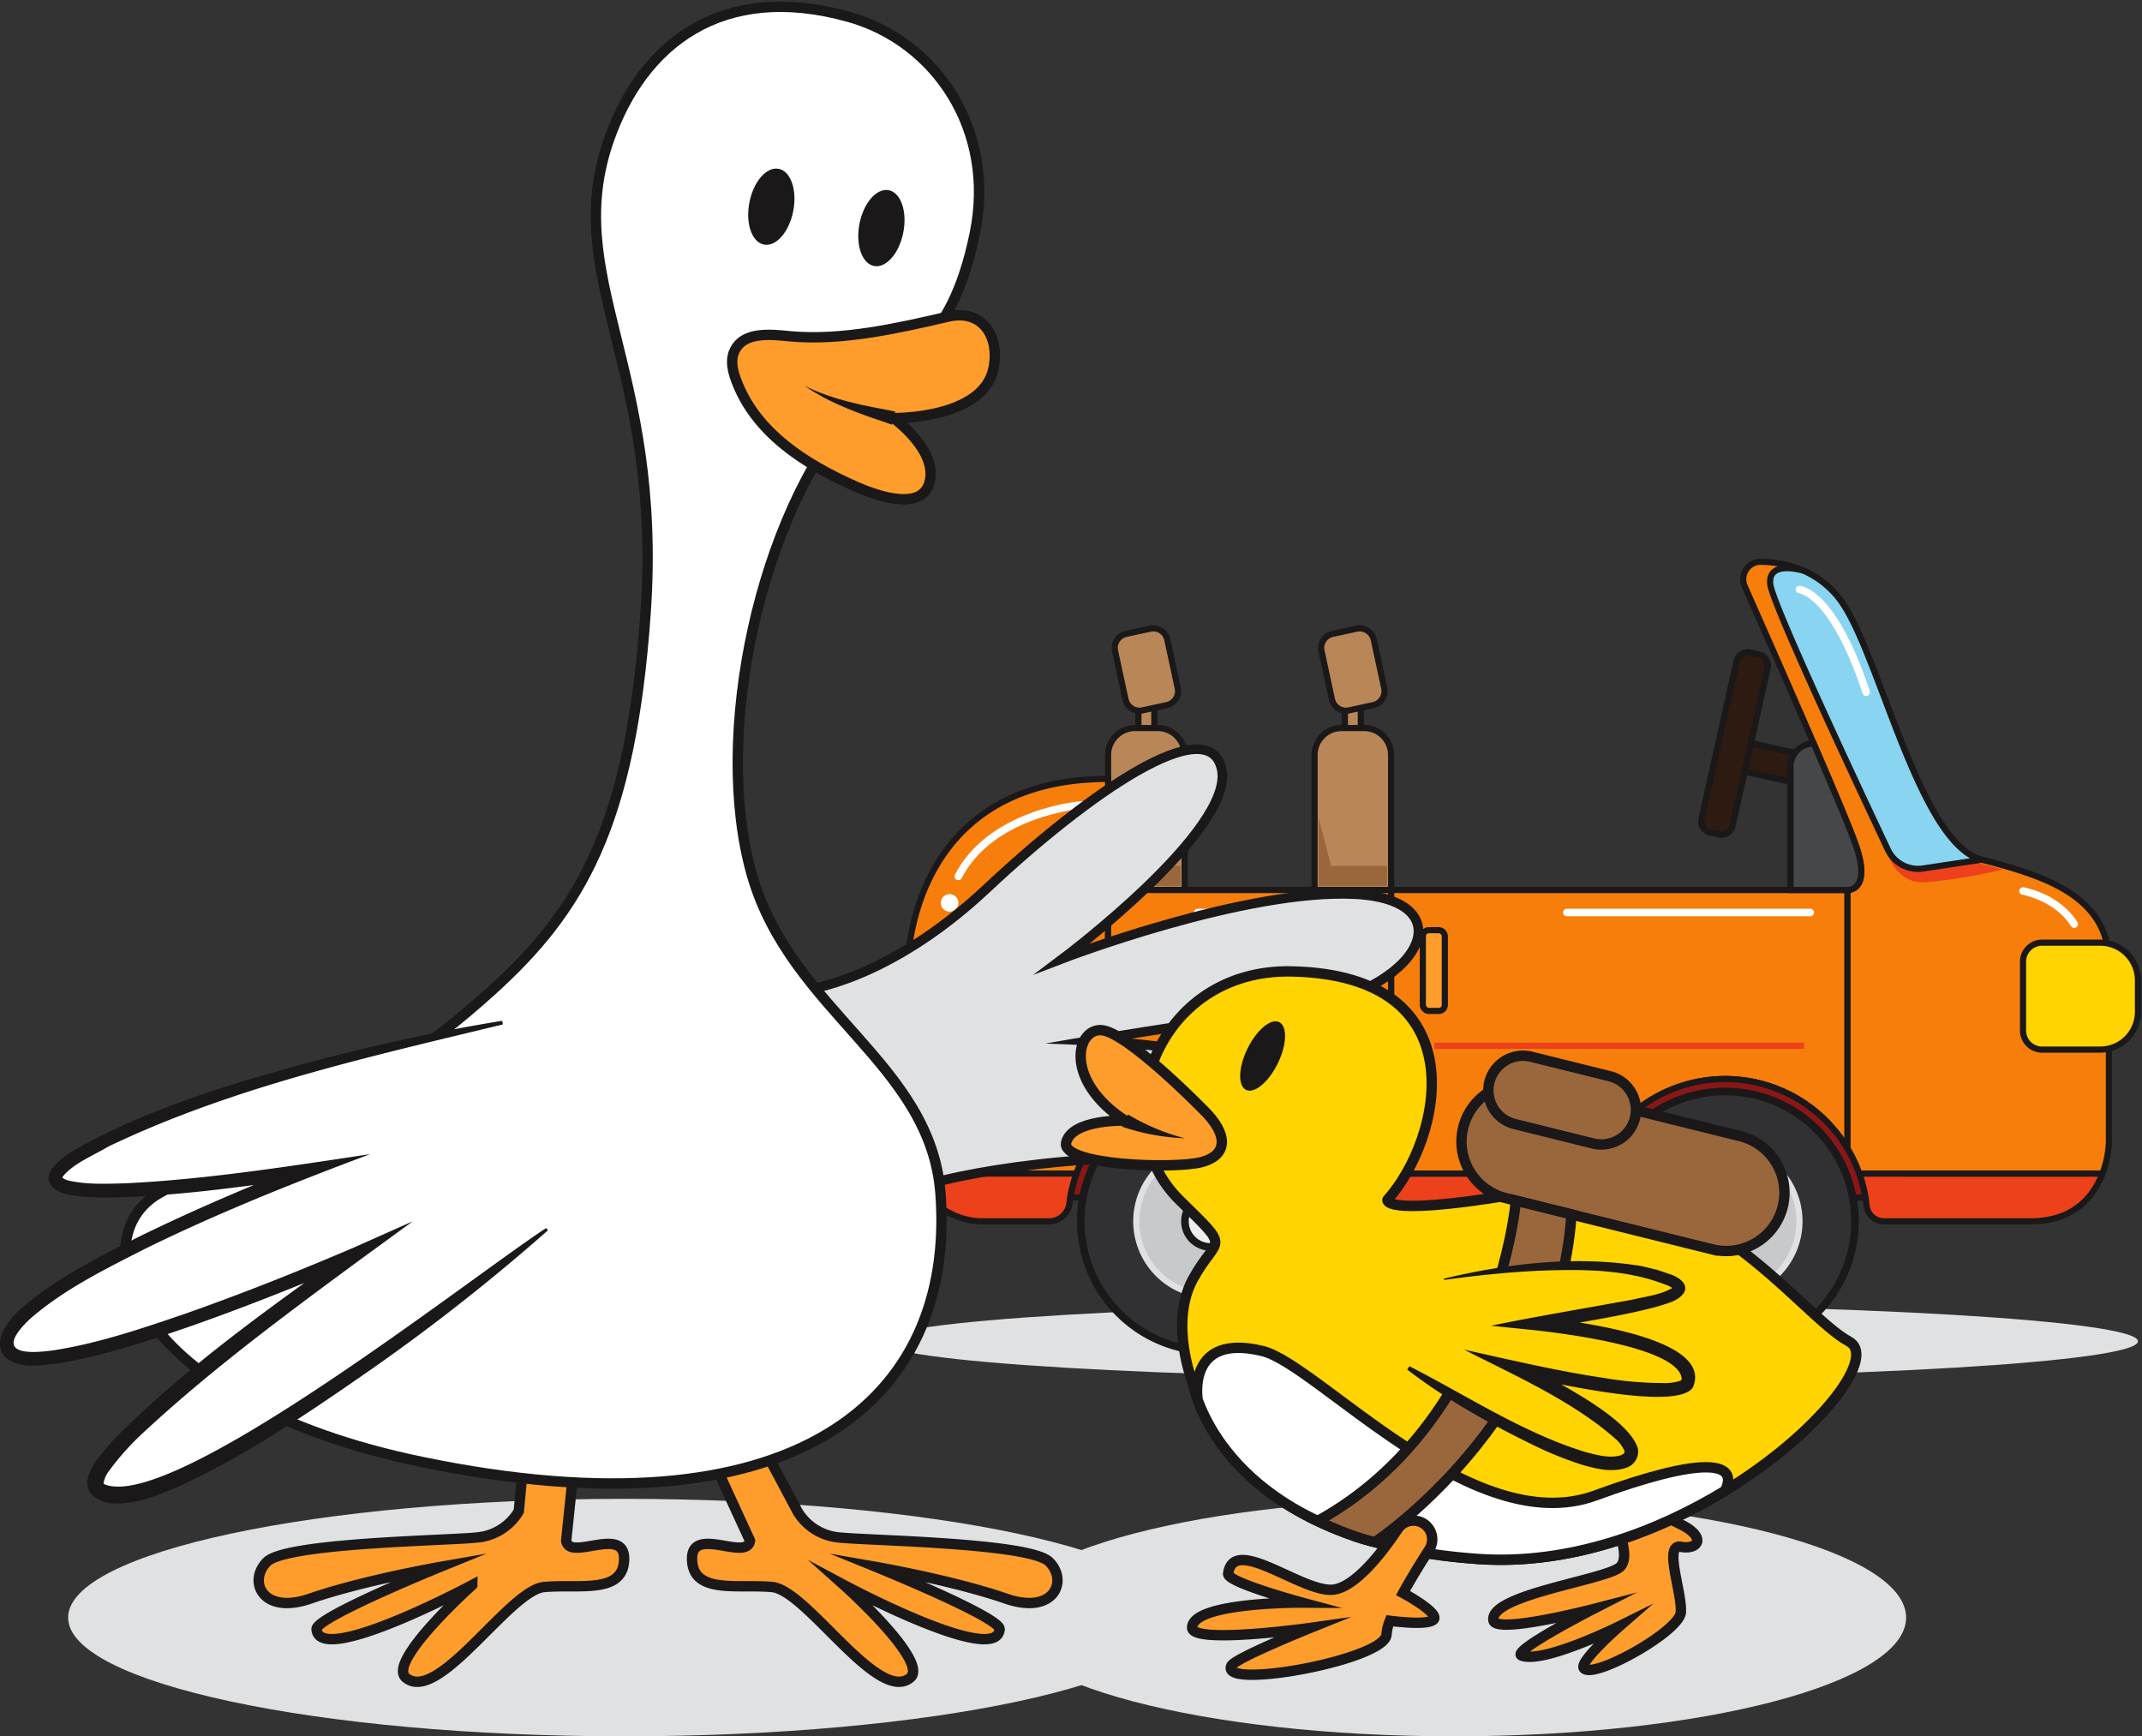 <svg xmlns="http://www.w3.org/2000/svg" xmlns:xlink="http://www.w3.org/1999/xlink" width="502.797" height="407.542" viewBox="0 0 502.797 407.542"><rect x="0" y="0" width="502.797" height="407.542" fill="#333333" stroke="none"/><defs><clipPath id="a"><rect width="502.797" height="407.542" fill="none"/></clipPath></defs><g clip-path="url(#a)"><path d="M273.236,296.529c0,15.392-58.431,27.87-130.512,27.87S12.213,311.92,12.213,296.529s58.431-27.87,130.512-27.87,130.512,12.478,130.512,27.87" transform="translate(3.78 83.144)" fill="#e0e1e3"/><path d="M391.887,296.529c0,15.392-47.554,27.87-106.214,27.87s-106.214-12.478-106.214-27.87,47.554-27.87,106.214-27.87,106.214,12.478,106.214,27.87" transform="translate(55.538 83.144)" fill="#e0e1e3"/><path d="M452.975,242.491c0,4.842-66.047,8.768-147.522,8.768s-147.522-3.926-147.522-8.768,66.049-8.768,147.522-8.768,147.522,3.926,147.522,8.768" transform="translate(48.876 72.332)" fill="#e0e1e3"/><path d="M243.5,134.378h-1.107a1.318,1.318,0,0,1-1.315-1.315v-7.247a1.318,1.318,0,0,1,1.315-1.315H243.5a1.319,1.319,0,0,1,1.315,1.315v7.247a1.319,1.319,0,0,1-1.315,1.315" transform="translate(74.608 38.53)" fill="#b98757"/><rect width="3.736" height="9.876" rx="1.004" transform="translate(315.686 163.033)" fill="none" stroke="#1a1818" stroke-miterlimit="10" stroke-width="1.444"/><path d="M206.49,134.378h-1.107a1.318,1.318,0,0,1-1.315-1.315v-7.247a1.318,1.318,0,0,1,1.315-1.315h1.107a1.319,1.319,0,0,1,1.315,1.315v7.247a1.319,1.319,0,0,1-1.315,1.315" transform="translate(63.154 38.53)" fill="#b98757"/><rect width="3.736" height="9.876" rx="1.004" transform="translate(267.224 163.033)" fill="none" stroke="#1a1818" stroke-miterlimit="10" stroke-width="1.444"/><path d="M210.954,130.818l-3.632.783a4.429,4.429,0,0,1-5.246-3.386l-2-9.308a4.427,4.427,0,0,1,3.385-5.246l3.632-.782a4.427,4.427,0,0,1,5.246,3.385l2.006,9.308a4.429,4.429,0,0,1-3.386,5.246" transform="translate(61.887 34.903)" fill="#b98757"/><path d="M3.371,0h5.8a3.371,3.371,0,0,1,3.371,3.371v11.61a3.37,3.37,0,0,1-3.37,3.37h-5.8A3.371,3.371,0,0,1,0,14.98V3.371A3.371,3.371,0,0,1,3.371,0Z" transform="matrix(0.978, -0.211, 0.211, 0.978, 261.027, 149.495)" fill="none" stroke="#1a1818" stroke-miterlimit="10" stroke-width="1.444"/><path d="M253.615,168.51H235.642V136.822a6.325,6.325,0,0,1,6.325-6.325h5.323a6.325,6.325,0,0,1,6.325,6.325Z" transform="translate(72.926 40.386)" fill="#b98757"/><path d="M253.615,168.51H235.642V136.822a6.325,6.325,0,0,1,6.325-6.325h5.323a6.325,6.325,0,0,1,6.325,6.325Z" transform="translate(72.926 40.386)" fill="none" stroke="#1a1818" stroke-miterlimit="10" stroke-width="1.444"/><path d="M216.606,168.51H198.633V136.822a6.325,6.325,0,0,1,6.325-6.325h5.323a6.325,6.325,0,0,1,6.325,6.325Z" transform="translate(61.472 40.386)" fill="#b98757"/><path d="M216.606,168.51H198.633V136.822a6.325,6.325,0,0,1,6.325-6.325h5.323a6.325,6.325,0,0,1,6.325,6.325Z" transform="translate(61.472 40.386)" fill="none" stroke="#1a1818" stroke-miterlimit="10" stroke-width="1.444"/><path d="M209.739,139.617V220.3a33.207,33.207,0,0,0-7.412,11.94H164.5a29.6,29.6,0,0,1-1.749-10.683V183.122s0-43.5,46.984-43.5" transform="translate(50.369 43.208)" fill="#f77e0b"/><path d="M209.739,139.617V220.3a33.207,33.207,0,0,0-7.412,11.94H164.5a29.6,29.6,0,0,1-1.749-10.683V183.122S162.755,139.617,209.739,139.617Z" transform="translate(50.369 43.208)" fill="none" stroke="#1a1818" stroke-miterlimit="10" stroke-width="1.444"/><path d="M201.914,210.351a33.138,33.138,0,0,0-1.659,6.952,4.81,4.81,0,0,1-4.744,4.26H179.159a16.931,16.931,0,0,1-15.068-11.212Z" transform="translate(50.782 65.099)" fill="#ec411b"/><path d="M201.914,210.351a33.138,33.138,0,0,0-1.659,6.952,4.81,4.81,0,0,1-4.744,4.26H179.159a16.931,16.931,0,0,1-15.068-11.212Z" transform="translate(50.782 65.099)" fill="none" stroke="#1a1818" stroke-miterlimit="10" stroke-width="1.444"/><path d="M298.9,210.351a32.759,32.759,0,0,0-1.742,7.578,4.066,4.066,0,0,1-4.04,3.634H246.807a4.065,4.065,0,0,1-4.04-3.634,32.823,32.823,0,0,0-1.742-7.578Z" transform="translate(74.592 65.099)" fill="#ec411b"/><path d="M298.9,210.351a32.759,32.759,0,0,0-1.742,7.578,4.066,4.066,0,0,1-4.04,3.634H246.807a4.065,4.065,0,0,1-4.04-3.634,32.823,32.823,0,0,0-1.742-7.578Z" transform="translate(74.592 65.099)" fill="none" stroke="#1a1818" stroke-miterlimit="10" stroke-width="1.444"/><path d="M390.362,210.351c-1.967,5.162-6.495,11.212-16.894,11.212H339.108a4.139,4.139,0,0,1-4.109-3.7,33.146,33.146,0,0,0-1.726-7.515Z" transform="translate(103.14 65.099)" fill="#ec411b"/><path d="M390.362,210.351c-1.967,5.162-6.495,11.212-16.894,11.212H339.108a4.139,4.139,0,0,1-4.109-3.7,33.146,33.146,0,0,0-1.726-7.515Z" transform="translate(103.14 65.099)" fill="none" stroke="#1a1818" stroke-miterlimit="10" stroke-width="1.444"/><path d="M398.318,194.9v42.172a23.359,23.359,0,0,1-1.522,7.213H339.707a32.572,32.572,0,0,0-2.78-5.889V177.737s5.872.35,1.873-10.853c-3.242-9.075-19.768-46.482-25.959-60.407a4.111,4.111,0,0,1,3.809-5.785c5.408.1,13.244,1.711,18.68,9.067,9.076,12.279,18.415,57.126,33.1,60.861s29.891,8.536,29.891,24.286" transform="translate(96.706 31.161)" fill="#f77e0b"/><path d="M398.318,194.9v42.172a23.359,23.359,0,0,1-1.522,7.213H339.707a32.572,32.572,0,0,0-2.78-5.889V177.737s5.872.35,1.873-10.853c-3.242-9.075-19.768-46.482-25.959-60.407a4.111,4.111,0,0,1,3.809-5.785c5.408.1,13.244,1.711,18.68,9.067,9.076,12.279,18.415,57.126,33.1,60.861S398.318,179.155,398.318,194.9Z" transform="translate(96.706 31.161)" fill="none" stroke="#1a1818" stroke-miterlimit="10" stroke-width="1.444"/><path d="M356.462,159.528v60.654a33.4,33.4,0,0,0-60.143,5.9H249.365V159.528Z" transform="translate(77.172 49.37)" fill="#f77e0b"/><path d="M356.462,159.528v60.654a33.4,33.4,0,0,0-60.143,5.9H249.365V159.528Z" transform="translate(77.172 49.37)" fill="none" stroke="#1a1818" stroke-miterlimit="10" stroke-width="1.444"/><path d="M198.635,159.528V214.14a33.379,33.379,0,0,1,55.51,11.94h10.918V159.528Z" transform="translate(61.473 49.37)" fill="#f77e0b"/><path d="M198.635,159.528V214.14a33.379,33.379,0,0,1,55.51,11.94h10.918V159.528Z" transform="translate(61.473 49.37)" fill="none" stroke="#1a1818" stroke-miterlimit="10" stroke-width="1.444"/><rect width="6.858" height="15.337" transform="translate(407.66 180.692) rotate(-77.465)" fill="#2d1a10"/><rect width="6.858" height="15.337" transform="translate(407.66 180.692) rotate(-77.465)" fill="none" stroke="#1a1818" stroke-miterlimit="10" stroke-width="1.444"/><path d="M309.17,159.675l-2.161-.481a2.63,2.63,0,0,1-2-3.139l8.246-37.082a2.629,2.629,0,0,1,3.139-2l2.159.481a2.631,2.631,0,0,1,2,3.139l-8.246,37.082a2.63,2.63,0,0,1-3.139,2" transform="translate(94.375 36.182)" fill="#2d1a10"/><path d="M309.17,159.675l-2.161-.481a2.63,2.63,0,0,1-2-3.139l8.246-37.082a2.629,2.629,0,0,1,3.139-2l2.159.481a2.631,2.631,0,0,1,2,3.139l-8.246,37.082A2.63,2.63,0,0,1,309.17,159.675Z" transform="translate(94.375 36.182)" fill="none" stroke="#1a1818" stroke-miterlimit="10" stroke-width="1.444"/><path d="M336.175,156.8c-1.4-3.931-5.3-13.181-9.774-23.533a5.441,5.441,0,0,0-5.441,5.441v28.946h13.468c.812-.024,5.408-.6,1.747-10.854" transform="translate(99.329 41.242)" fill="#464749"/><path d="M336.175,156.8c-1.4-3.931-5.3-13.181-9.774-23.533a5.441,5.441,0,0,0-5.441,5.441v28.946h13.468C335.24,167.628,339.836,167.051,336.175,156.8Z" transform="translate(99.329 41.242)" fill="none" stroke="#1a1818" stroke-miterlimit="10" stroke-width="1.444"/><path d="M380.793,194.061H367.084a4.455,4.455,0,0,1-4.442-4.442V173.412a4.456,4.456,0,0,1,4.442-4.442h13.709a8.856,8.856,0,0,1,8.83,8.83v7.431a8.855,8.855,0,0,1-8.83,8.83" transform="translate(112.229 52.292)" fill="#ffd400"/><path d="M380.793,194.061H367.084a4.455,4.455,0,0,1-4.442-4.442V173.412a4.456,4.456,0,0,1,4.442-4.442h13.709a8.856,8.856,0,0,1,8.83,8.83v7.431A8.855,8.855,0,0,1,380.793,194.061Z" transform="translate(112.229 52.292)" fill="none" stroke="#1a1818" stroke-miterlimit="10" stroke-width="1.444"/><path d="M166.763,182.691h13.709a4.455,4.455,0,0,1,4.442,4.442V203.34a4.456,4.456,0,0,1-4.442,4.442H166.763a8.856,8.856,0,0,1-8.83-8.83v-7.431a8.855,8.855,0,0,1,8.83-8.83" transform="translate(48.876 56.539)" fill="#e50019"/><path d="M166.763,182.691h13.709a4.455,4.455,0,0,1,4.442,4.442V203.34a4.456,4.456,0,0,1-4.442,4.442H166.763a8.856,8.856,0,0,1-8.83-8.83v-7.431A8.855,8.855,0,0,1,166.763,182.691Z" transform="translate(48.876 56.539)" fill="none" stroke="#1a1818" stroke-miterlimit="10" stroke-width="1.444"/><path d="M224.784,193.409a33.394,33.394,0,0,0-32.92,27.818H257.7a33.4,33.4,0,0,0-32.92-27.818" transform="translate(59.377 59.855)" fill="#8b1618"/><path d="M224.784,193.409a33.394,33.394,0,0,0-32.92,27.818H257.7A33.4,33.4,0,0,0,224.784,193.409Z" transform="translate(59.377 59.855)" fill="none" stroke="#1a1818" stroke-miterlimit="10" stroke-width="1.444"/><path d="M254.667,226.11A30.463,30.463,0,1,1,224.2,195.646a30.463,30.463,0,0,1,30.464,30.464" transform="translate(59.958 60.548)" fill="#313133"/><path d="M254.667,226.11A30.463,30.463,0,1,1,224.2,195.646,30.463,30.463,0,0,1,254.667,226.11Z" transform="translate(59.958 60.548)" fill="none" stroke="#1a1818" stroke-miterlimit="10" stroke-width="1.779"/><path d="M317.026,193.409a33.394,33.394,0,0,0-32.92,27.818h65.84a33.394,33.394,0,0,0-32.92-27.818" transform="translate(87.924 59.855)" fill="#8b1618"/><path d="M317.026,193.409a33.394,33.394,0,0,0-32.92,27.818h65.84A33.394,33.394,0,0,0,317.026,193.409Z" transform="translate(87.924 59.855)" fill="none" stroke="#1a1818" stroke-miterlimit="10" stroke-width="1.444"/><path d="M238.564,223.031a17.439,17.439,0,1,1-17.438-17.438,17.438,17.438,0,0,1,17.438,17.438" transform="translate(63.036 63.626)" fill="#c7c9cb"/><path d="M238.564,223.031a17.439,17.439,0,1,1-17.438-17.438A17.438,17.438,0,0,1,238.564,223.031Z" transform="translate(63.036 63.626)" fill="none" stroke="#e0e1e3" stroke-miterlimit="10" stroke-width="1.444"/><path d="M224.45,220.333a6.022,6.022,0,1,1-6.022-6.022,6.022,6.022,0,0,1,6.022,6.022" transform="translate(65.734 66.324)" fill="#edeeef"/><circle cx="6.022" cy="6.022" r="6.022" transform="translate(278.139 280.635)" fill="none" stroke="#1a1818" stroke-miterlimit="10" stroke-width="1.779"/><path d="M346.91,226.11a30.463,30.463,0,1,1-30.464-30.464A30.463,30.463,0,0,1,346.91,226.11" transform="translate(88.505 60.548)" fill="#313133"/><path d="M346.91,226.11a30.463,30.463,0,1,1-30.464-30.464A30.463,30.463,0,0,1,346.91,226.11Z" transform="translate(88.505 60.548)" fill="none" stroke="#1a1818" stroke-miterlimit="10" stroke-width="1.779"/><path d="M330.808,223.031a17.439,17.439,0,1,1-17.438-17.438,17.438,17.438,0,0,1,17.438,17.438" transform="translate(91.583 63.626)" fill="#c7c9cb"/><path d="M330.808,223.031a17.439,17.439,0,1,1-17.438-17.438A17.438,17.438,0,0,1,330.808,223.031Z" transform="translate(91.583 63.626)" fill="none" stroke="#e0e1e3" stroke-miterlimit="10" stroke-width="1.444"/><path d="M316.694,220.333a6.022,6.022,0,1,1-6.022-6.022,6.022,6.022,0,0,1,6.022,6.022" transform="translate(94.282 66.324)" fill="#edeeef"/><circle cx="6.022" cy="6.022" r="6.022" transform="translate(398.93 280.635)" fill="none" stroke="#1a1818" stroke-miterlimit="10" stroke-width="1.779"/><path d="M207.031,185.679H205.5a1.821,1.821,0,0,1-1.816-1.816v-15.32a1.821,1.821,0,0,1,1.816-1.815h1.528a1.821,1.821,0,0,1,1.816,1.815v15.32a1.821,1.821,0,0,1-1.816,1.816" transform="translate(63.036 51.598)" fill="#fe9d2b"/><path d="M1.387,0H3.774A1.387,1.387,0,0,1,5.161,1.387V17.565a1.386,1.386,0,0,1-1.386,1.386H1.387A1.387,1.387,0,0,1,0,17.564V1.387A1.387,1.387,0,0,1,1.387,0Z" transform="translate(266.723 218.327)" fill="none" stroke="#1a1818" stroke-miterlimit="10" stroke-width="1.444"/><path d="M258.4,185.679h-1.528a1.821,1.821,0,0,1-1.816-1.816v-15.32a1.821,1.821,0,0,1,1.816-1.815H258.4a1.821,1.821,0,0,1,1.816,1.815v15.32a1.821,1.821,0,0,1-1.816,1.816" transform="translate(78.933 51.598)" fill="#fe9d2b"/><rect width="5.161" height="18.951" rx="1.387" transform="translate(333.986 218.327)" fill="none" stroke="#1a1818" stroke-miterlimit="10" stroke-width="1.444"/><path d="M247.963,130.818l-3.632.783a4.429,4.429,0,0,1-5.246-3.386l-2-9.308a4.427,4.427,0,0,1,3.385-5.246l3.633-.782a4.427,4.427,0,0,1,5.246,3.385l2.006,9.308a4.429,4.429,0,0,1-3.386,5.246" transform="translate(73.34 34.903)" fill="#b98757"/><path d="M3.371,0h5.8a3.372,3.372,0,0,1,3.372,3.372V14.979a3.372,3.372,0,0,1-3.372,3.372h-5.8A3.371,3.371,0,0,1,0,14.98V3.371A3.371,3.371,0,0,1,3.371,0Z" transform="matrix(0.978, -0.211, 0.211, 0.978, 309.489, 149.495)" fill="none" stroke="#1a1818" stroke-miterlimit="10" stroke-width="1.444"/><line x1="86.818" transform="translate(336.676 245.453)" fill="none" stroke="#ec411b" stroke-miterlimit="10" stroke-width="1.444"/><line x1="52.7" transform="translate(266.723 245.453)" fill="none" stroke="#ec411b" stroke-miterlimit="10" stroke-width="1.444"/><path d="M236.364,146.569v16.02h16.082v-4.73H239.312Z" transform="translate(73.149 45.36)" fill="#9a673d"/><path d="M199.355,146.569v16.02h16.082v-4.73H202.3Z" transform="translate(61.696 45.36)" fill="#9a673d"/><path d="M338.61,152.716l-.8-1.688s1.446,9.872,9.749,9.323a129.576,129.576,0,0,0,18.026-3c-1.711-.486-3.461-.949-5.234-1.4a9.878,9.878,0,0,1-1.725-.623l-11.779,1.776a7.823,7.823,0,0,1-8.241-4.392" transform="translate(104.545 46.74)" fill="#ec411b"/><path d="M333.835,109.4a21.349,21.349,0,0,0-8.682-6.961s-8.533-2.648-7.8,3.224c.6,4.821,20.5,47.235,27.6,62.273a7.821,7.821,0,0,0,8.239,4.391l13.738-2.069c-14.681-3.737-24.024-48.58-33.1-60.858" transform="translate(98.2 31.519)" fill="#88d4f1"/><path d="M333.835,109.4a21.349,21.349,0,0,0-8.682-6.961s-8.533-2.648-7.8,3.224c.6,4.821,20.5,47.235,27.6,62.273a7.821,7.821,0,0,0,8.239,4.391l13.738-2.069C352.252,166.523,342.909,121.68,333.835,109.4Z" transform="translate(98.2 31.519)" fill="none" stroke="#1a1818" stroke-miterlimit="10" stroke-width="1.444"/><path d="M200.724,144.278s-21.153,1.645-28.936,16.769" transform="translate(53.165 44.651)" fill="none" stroke="#fff" stroke-linecap="round" stroke-miterlimit="10" stroke-width="1.779"/><path d="M172.76,162.316a2.054,2.054,0,1,1-2.053-2.053,2.053,2.053,0,0,1,2.053,2.053" transform="translate(52.194 49.598)" fill="#fff"/><path d="M362.642,159.708s7.955,1.355,12.011,7.768" transform="translate(112.229 49.426)" fill="none" stroke="#fff" stroke-linecap="round" stroke-miterlimit="10" stroke-width="1.779"/><path d="M322.556,105.668s7.837.385,15.673,24.113" transform="translate(99.823 32.702)" fill="none" stroke="#fff" stroke-linecap="round" stroke-miterlimit="10" stroke-width="1.779"/><line x2="38.286" transform="translate(281.137 214.179)" fill="none" stroke="#fff" stroke-linecap="round" stroke-miterlimit="10" stroke-width="1.779"/><line x2="57.14" transform="translate(367.797 214.179)" fill="none" stroke="#fff" stroke-linecap="round" stroke-miterlimit="10" stroke-width="1.779"/><path d="M133.524,247.834,149.6,278a12.648,12.648,0,0,0,9.889,6.181c7.169.741,44.654,1.236,49.2,5.686s1.165,12.567-10.137,8.654c-12.3-4.257-30.411-7.417-30.411-7.417s29.1,11.83,28.928,14.586c-.571,8.9-36.592-10.384-36.592-10.384s20.193,18.018,15.609,21.794c-7.575,6.241-24.262-20.557-32.421-21.3s-18.542,1.731-18.79-6.428,12.856.494,13.6-4.451l-17.06-37.086Z" transform="translate(37.573 76.699)" fill="#fe9d2b"/><path d="M133.524,247.834,149.6,278a12.648,12.648,0,0,0,9.889,6.181c7.169.741,44.654,1.236,49.2,5.686s1.165,12.567-10.137,8.654c-12.3-4.257-30.411-7.417-30.411-7.417s29.1,11.83,28.928,14.586c-.571,8.9-36.592-10.384-36.592-10.384s20.193,18.018,15.609,21.794c-7.575,6.241-24.262-20.557-32.421-21.3s-18.542,1.731-18.79-6.428,12.856.494,13.6-4.451l-17.06-37.086Z" transform="translate(37.573 76.699)" fill="none" stroke="#1a1818" stroke-miterlimit="10" stroke-width="2.435"/><path d="M110.283,247.834,107.423,278a12.648,12.648,0,0,1-9.889,6.181c-7.169.741-44.654,1.236-49.2,5.686s-1.165,12.567,10.137,8.654c12.3-4.257,30.411-7.417,30.411-7.417s-29.1,11.83-28.928,14.586c.571,8.9,36.592-10.384,36.592-10.384S76.352,313.322,80.937,317.1c7.575,6.241,24.262-20.557,32.421-21.3s18.542,1.731,18.79-6.428-12.856.494-13.6-4.451l3.849-37.086Z" transform="translate(14.353 76.699)" fill="#fe9d2b"/><path d="M110.283,247.834,107.423,278a12.648,12.648,0,0,1-9.889,6.181c-7.169.741-44.654,1.236-49.2,5.686s-1.165,12.567,10.137,8.654c12.3-4.257,30.411-7.417,30.411-7.417s-29.1,11.83-28.928,14.586c.571,8.9,36.592-10.384,36.592-10.384S76.352,313.322,80.937,317.1c7.575,6.241,24.262-20.557,32.421-21.3s18.542,1.731,18.79-6.428-12.856.494-13.6-4.451l3.849-37.086Z" transform="translate(14.353 76.699)" fill="none" stroke="#1a1818" stroke-miterlimit="10" stroke-width="2.435"/><path d="M144.1,190.81s19.413-1.738,43.015-23.908,52.21-42.042,55.07-27.816S205,183.351,205,183.351s42.913-16.45,68.66-15.02,15.735,22.887-15.02,27.178-47.2,7.152-47.2,7.152,37.19,1.43,56.5,12.158-.716,22.171-25.033,17.165-66.514,2.145-72.95,5.721L144.1,201.231Z" transform="translate(44.596 41.56)" fill="#e0e1e3"/><path d="M144.1,190.81s19.413-1.738,43.015-23.908,52.21-42.042,55.07-27.816S205,183.351,205,183.351s42.913-16.45,68.66-15.02,15.735,22.887-15.02,27.178-47.2,7.152-47.2,7.152,37.19,1.43,56.5,12.158-.716,22.171-25.033,17.165-66.514,2.145-72.95,5.721L144.1,201.231Z" transform="translate(44.596 41.56)" fill="none" stroke="#1a1818" stroke-miterlimit="10" stroke-width="2.247"/><path d="M213.807,279.733c3.691,48.948-34.689,81.026-121.721,63.033-68.525-14.166-80.3-52.354-61.746-63.037,30.288-17.438,48.777-21.178,77.89-47.39,21.05-18.951,32.861-38.922,36.358-88.84,4.066-58.067-20.055-78.812-8.5-111.366,7.8-21.986,26.174-36.956,56.249-28.536,20.275,5.677,34.522,26.375,29.529,50.812C216.2,82.138,204.2,83.4,193.742,95.215c-22.18,25.048-33.626,76.866-24.193,109.772,9.169,31.983,41.96,44.28,44.258,74.746" transform="translate(6.952 0.377)" fill="#fff"/><path d="M213.807,279.733c3.691,48.948-34.689,81.026-121.721,63.033-68.525-14.166-80.3-52.354-61.746-63.037,30.288-17.438,48.777-21.178,77.89-47.39,21.05-18.951,32.861-38.922,36.358-88.84,4.066-58.067-20.055-78.812-8.5-111.366,7.8-21.986,26.174-36.956,56.249-28.536,20.275,5.677,34.522,26.375,29.529,50.812C216.2,82.138,204.2,83.4,193.742,95.215c-22.18,25.048-33.626,76.866-24.193,109.772C178.719,236.969,211.509,249.267,213.807,279.733Z" transform="translate(6.952 0.377)" fill="none" stroke="#1a1818" stroke-miterlimit="10" stroke-width="2.435"/><path d="M139.963,61.108c1.764.01,3.52.212,4.985.344,12.118,1.088,25.256-1.9,37.011-4.63,7.89-1.829,12.2,4.565,10.626,12.181-2.468,11.97-23.457,11.639-23.457,11.639s10.778,7.773,8.352,15.393c-2.213,6.949-13.879,2.17-17.394.608-11.608-5.157-23.381-12.521-27.953-25.012-.767-2.1-1.311-4.461-.445-6.519,1.4-3.326,4.852-4.024,8.275-4" transform="translate(40.618 17.488)" fill="#fe9d2b"/><path d="M139.963,61.108c1.764.01,3.52.212,4.985.344,12.118,1.088,25.256-1.9,37.011-4.63,7.89-1.829,12.2,4.565,10.626,12.181-2.468,11.97-23.457,11.639-23.457,11.639s10.778,7.773,8.352,15.393c-2.213,6.949-13.879,2.17-17.394.608-11.608-5.157-23.381-12.521-27.953-25.012-.767-2.1-1.311-4.461-.445-6.519C133.09,61.785,136.54,61.088,139.963,61.108Z" transform="translate(40.618 17.488)" fill="none" stroke="#1a1818" stroke-miterlimit="10" stroke-width="2.435"/><path d="M144.7,40.165c-.953,4.912-4.032,8.446-6.875,7.894s-4.376-4.98-3.423-9.892,4.032-8.446,6.875-7.895,4.376,4.981,3.423,9.893" transform="translate(41.505 9.351)" fill="#1a1818"/><path d="M164.428,44c-.952,4.912-4.031,8.446-6.875,7.894s-4.375-4.98-3.423-9.892,4.032-8.446,6.875-7.895,4.376,4.981,3.423,9.893" transform="translate(47.612 10.536)" fill="#1a1818"/><path d="M164.757,78.29c-7.117-2.413-14.381-4.819-20.559-9.165,6.6,3.368,14.081,4.717,21.286,6.06l-.727,3.1" transform="translate(44.626 21.393)" fill="#1a1818"/><path d="M117.588,183.3s-69.07,13-99.11,30.914C-9.5,230.9,72.165,217.927,72.165,217.927S-.435,245.612,1.249,259.1s82.167-21.587,82.167-21.587S15,285.779,22.6,292.837c13.566,12.614,105.439-61.06,105.439-61.06" transform="translate(0.378 56.726)" fill="#fff"/><path d="M118.045,183.823c-31.372,7.613-63.394,14.677-92.618,28.67-3.293,2-8.191,3.939-10.591,6.935a1.307,1.307,0,0,0-.224.436c0-.037-.06-.174.037-.046a4.517,4.517,0,0,0,1.736.716c4.226.9,8.633.7,13.037.581,18.911-.9,38.679-4.016,57.485-6.849-17.728,6.622-36.06,13.943-52.984,22.291-9.382,4.772-19.071,9.541-26.977,16.477-8.03,7.714-1.8,8.333,5.753,7.262,10.463-1.641,20.61-5.1,30.648-8.525,13.434-4.727,26.717-10.01,39.809-15.622L96.9,230.032l-12.19,8.885C67.3,251.742,49.828,264.644,33.972,279.326a62.5,62.5,0,0,0-8.416,9.346,6.421,6.421,0,0,0-1.26,2.918c.017-.022-.017-.037-.014-.048-.048-.016.068.056.12.1l.187.144c16.2,6.482,86.178-48.805,103.611-60.166l.426.529a468.972,468.972,0,0,1-41.013,32.3c-14.361,9.985-28.768,19.877-44.681,27.381-5.061,2.191-10.641,4.726-16.522,4.413a7.85,7.85,0,0,1-4.912-2.1c-3.36-4.113,2.711-9.9,5.193-12.843,16.913-17.119,36.681-31.024,56.182-44.982l1.556,2.764C71.242,244.728,57.94,250.018,44.4,254.782c-10.217,3.49-20.509,6.994-31.253,8.674-3.884.373-8.294,1.281-11.717-1.374-3.64-3.642.486-8.846,3.343-11.381,8.235-7.249,18.1-12.1,27.741-17,12.908-6.318,26.078-11.941,39.457-17.158.005-.008.817,3.064.82,3.063-14.368,2.168-28.7,4.145-43.245,4.757-4.581.1-9.333.3-13.941-.731-2.81-.534-5.571-2.887-3.394-5.974,1.869-2.462,4.461-3.893,6.98-5.31,17.552-9.577,37.084-15.21,56.246-20.36,14.015-3.618,28.155-6.715,42.449-9.013l.16.851" transform="translate(0 56.625)" fill="#1a1818"/><path d="M293.681,268.66s7.511,13.141,3.568,16.143-30.546,6.469-29.533,12.389c.56,3.272,23.331-2.627,23.331-2.627s-19.324,9.9-16.7,10.887c5.171,1.937,23-6.926,23-6.926s-9.7,8.462-8.391,9.918c2.306,2.567,22.366-8.624,22.742-13.129s-4.13-16.143,0-15.393,6.051-2.252.022-5.256a42.888,42.888,0,0,1-9.276-6.007Z" transform="translate(82.843 83.144)" fill="#fe9d2b"/><path d="M293.681,268.66s7.511,13.141,3.568,16.143-30.546,6.469-29.533,12.389c.56,3.272,23.331-2.627,23.331-2.627s-19.324,9.9-16.7,10.887c5.171,1.937,23-6.926,23-6.926s-9.7,8.462-8.391,9.918c2.306,2.567,22.366-8.624,22.742-13.129s-4.13-16.143,0-15.393,6.051-2.252.022-5.256a42.888,42.888,0,0,1-9.276-6.007Z" transform="translate(82.843 83.144)" fill="none" stroke="#1a1818" stroke-miterlimit="10" stroke-width="2.435"/><path d="M216.577,270.855s-5.7-14.146,0-24.549,9.278-6.276-3.211-18.559c-17.963-17.667-5.753-54.305,26.387-53.624,43.929.931,35.347,39.225,22.459,53.624,0,0-1.482,4.395,35.463-2.254s61.37,29.353,72.874,35.485-36.551,54.5-86.867,51.068c-61.1-4.162-67.105-41.192-67.105-41.192" transform="translate(63.459 53.884)" fill="#ffd400"/><path d="M216.577,270.855s-5.7-14.146,0-24.549,9.278-6.276-3.211-18.559c-17.963-17.667-5.753-54.305,26.387-53.624,43.929.931,35.347,39.225,22.459,53.624,0,0-1.482,4.395,35.463-2.254s61.37,29.353,72.874,35.485-36.551,54.5-86.867,51.068C222.584,307.885,216.577,270.855,216.577,270.855Z" transform="translate(63.459 53.884)" fill="none" stroke="#1a1818" stroke-miterlimit="10" stroke-width="2.435"/><path d="M223.279,203.288s-18.1-18.5-24.008-18.647-8.505,11.949,5.675,21.24c0,0-12.377-.378-13.81,5.094s25.6,6.326,31.832,4.633,6.2-6.6.31-12.32" transform="translate(59.135 57.142)" fill="#fe9d2b"/><path d="M223.279,203.288s-18.1-18.5-24.008-18.647-8.505,11.949,5.675,21.24c0,0-12.377-.378-13.81,5.094s25.6,6.326,31.832,4.633S229.164,209.005,223.279,203.288Z" transform="translate(59.135 57.142)" fill="none" stroke="#1a1818" stroke-miterlimit="10" stroke-width="2.435"/><path d="M224.028,189.466c-2.15,4.391-2.3,8.729-.34,9.69s5.3-1.819,7.447-6.21,2.3-8.73.34-9.69-5.3,1.819-7.447,6.21" transform="translate(68.8 56.655)" fill="#1a1818"/><path d="M308.082,276.25c-28.928,10.608-65.2-30.747-78.109-33.9-18-4.388-15.244,11.466-15.244,11.466,3.469,9.585,17.057,34.011,66,37.345,21.071,1.435,41.742-6.215,57.812-16.04,3.471-7.193-6.022-7.837-30.464,1.125" transform="translate(66.407 74.765)" fill="#fff"/><path d="M308.082,276.25c-28.928,10.608-65.2-30.747-78.109-33.9-18-4.388-15.244,11.466-15.244,11.466,3.469,9.585,17.057,34.011,66,37.345,21.071,1.435,41.742-6.215,57.812-16.04C342.017,267.932,332.524,267.288,308.082,276.25Z" transform="translate(66.407 74.765)" fill="none" stroke="#1a1818" stroke-miterlimit="10" stroke-width="2.435"/><path d="M263.212,289.549c1.886-3.452,4.161-7.137,6.123-10.188a4.4,4.4,0,0,0-7.374-4.814c-2.72,4.106-9.372,13.311-14.9,14.183-7.133,1.126-23.687-13.057-24.91-3.715-.267,2.04,17.348,6.783,17.348,6.783s-25.815-.16-25.8,5.894c.009,3.938,27.729.048,27.729.048s-17.584,7.083-18.5,8.848c-3,5.783,36.274-1.34,36.4-7.346a10.574,10.574,0,0,1,.775-3.178c2.819.351,8.8.938,10.2-.2,1.842-1.5-7.093-6.316-7.093-6.316" transform="translate(66.136 84.359)" fill="#fe9d2b"/><path d="M263.212,289.549c1.886-3.452,4.161-7.137,6.123-10.188a4.4,4.4,0,0,0-7.374-4.814c-2.72,4.106-9.372,13.311-14.9,14.183-7.133,1.126-23.687-13.057-24.91-3.715-.267,2.04,17.348,6.783,17.348,6.783s-25.815-.16-25.8,5.894c.009,3.938,27.729.048,27.729.048s-17.584,7.083-18.5,8.848c-3,5.783,36.274-1.34,36.4-7.346a10.574,10.574,0,0,1,.775-3.178c2.819.351,8.8.938,10.2-.2C272.147,294.362,263.212,289.549,263.212,289.549Z" transform="translate(66.136 84.359)" fill="none" stroke="#1a1818" stroke-miterlimit="10" stroke-width="2.435"/><path d="M320.813,233.139l-48.44-12.011a13.68,13.68,0,1,1,6.584-26.556l48.441,12.01a13.68,13.68,0,0,1-6.585,26.556" transform="translate(81.078 60.091)" fill="#9a673d"/><path d="M320.813,233.139l-48.44-12.011a13.68,13.68,0,1,1,6.584-26.556l48.441,12.01a13.68,13.68,0,0,1-6.585,26.556Z" transform="translate(81.078 60.091)" fill="none" stroke="#1a1818" stroke-miterlimit="10" stroke-width="2.435"/><path d="M282.746,215.209s-4.527,51.953-46.551,75.2c0,0,8.061,3.883,13.459,4.938,0,0,42.748-28.231,46.134-76.9Z" transform="translate(73.097 66.602)" fill="#9a673d"/><path d="M282.746,215.209s-4.527,51.953-46.551,75.2c0,0,8.061,3.883,13.459,4.938,0,0,42.748-28.231,46.134-76.9Z" transform="translate(73.097 66.602)" fill="none" stroke="#1a1818" stroke-miterlimit="10" stroke-width="2.435"/><path d="M260.845,230.066s35.476-7.429,53.158.284c9.466,4.129-15.542,6.939-31.3,10.134,0,0,37.792,3.6,35.433,13.637-1.354,5.767-40.232-3.155-40.232-3.155s32.836,16.3,26,21.363c-8.627,6.4-51.447-21.46-51.447-21.46" transform="translate(78.129 70.204)" fill="#ffd400"/><path d="M260.872,230.158c14.924-3.549,30.432-5.407,45.756-3.052,1.389.25,2.914.676,4.3.979.7.253,2.12.728,2.817.98,1.876.522,4.862,2.273,3.355,4.591-1.562,1.916-3.753,2.248-5.89,2.984-9.259,2.529-18.86,3.7-28.139,5.653.007,0-.175-3.162-.158-3.149,7.447.9,41.615,4.609,36.377,16.59-4.1,5.756-34.463-1.588-41.691-2.967l1.066-2.982c7.079,3.812,25.367,12.627,27.724,20.2a4.009,4.009,0,0,1-2.775,4.578c-3.418,1.16-7.058.212-10.3-.714a83.037,83.037,0,0,1-10.99-4.4c-10.527-5.1-20.783-10.8-30.07-17.945l.509-.784c13.671,6.973,26.686,15.656,41.415,20.17,2.724.69,5.6,1.514,8.255.712.135-.093.447-.244.579-.321.042-.093.143-.13.206-.2a.6.6,0,0,0,.029-.431,7.4,7.4,0,0,0-1.979-2.772c-10-8.9-23.754-14.976-35.681-21.062,10.306,2.289,22.286,5.11,32.644,6.618a84.383,84.383,0,0,0,14.91,1.235c.976-.01,3.035-.3,3.524-.758-.02.008,0,.025-.025.045s-.005.062,0-.037a3.24,3.24,0,0,1,.045-.375c-1.052-7.264-27.419-10.469-34.08-11.234l-10.691-1.1c10.675-2.188,22.465-4.16,33.047-6.086,3.268-.782,7.045-1.175,9.839-2.976.041-.021-.022.031-.035.109.012.067-.016.144,0,.232.048.1.047.113.038.117a5.834,5.834,0,0,0-2.051-1.078c-9.2-3.592-19.273-3.6-29.111-3.245-7.577.331-15.152,1.134-22.7,2.174Z" transform="translate(78.069 69.959)" fill="#1a1818"/><path d="M291.353,209.823l-18.376-4.557a8.134,8.134,0,0,1,3.915-15.79l18.376,4.557a8.134,8.134,0,1,1-3.915,15.79" transform="translate(82.569 58.565)" fill="#9a673d"/><path d="M291.353,209.823l-18.376-4.557a8.134,8.134,0,0,1,3.915-15.79l18.376,4.557a8.134,8.134,0,1,1-3.915,15.79Z" transform="translate(82.569 58.565)" fill="none" stroke="#1a1818" stroke-miterlimit="10" stroke-width="2.435"/><path d="M202.577,199.78a50.549,50.549,0,0,0,13.324,5.568,51.836,51.836,0,0,1-14.792-2.737l1.468-2.831" transform="translate(62.238 61.827)" fill="#1a1818"/></g></svg>